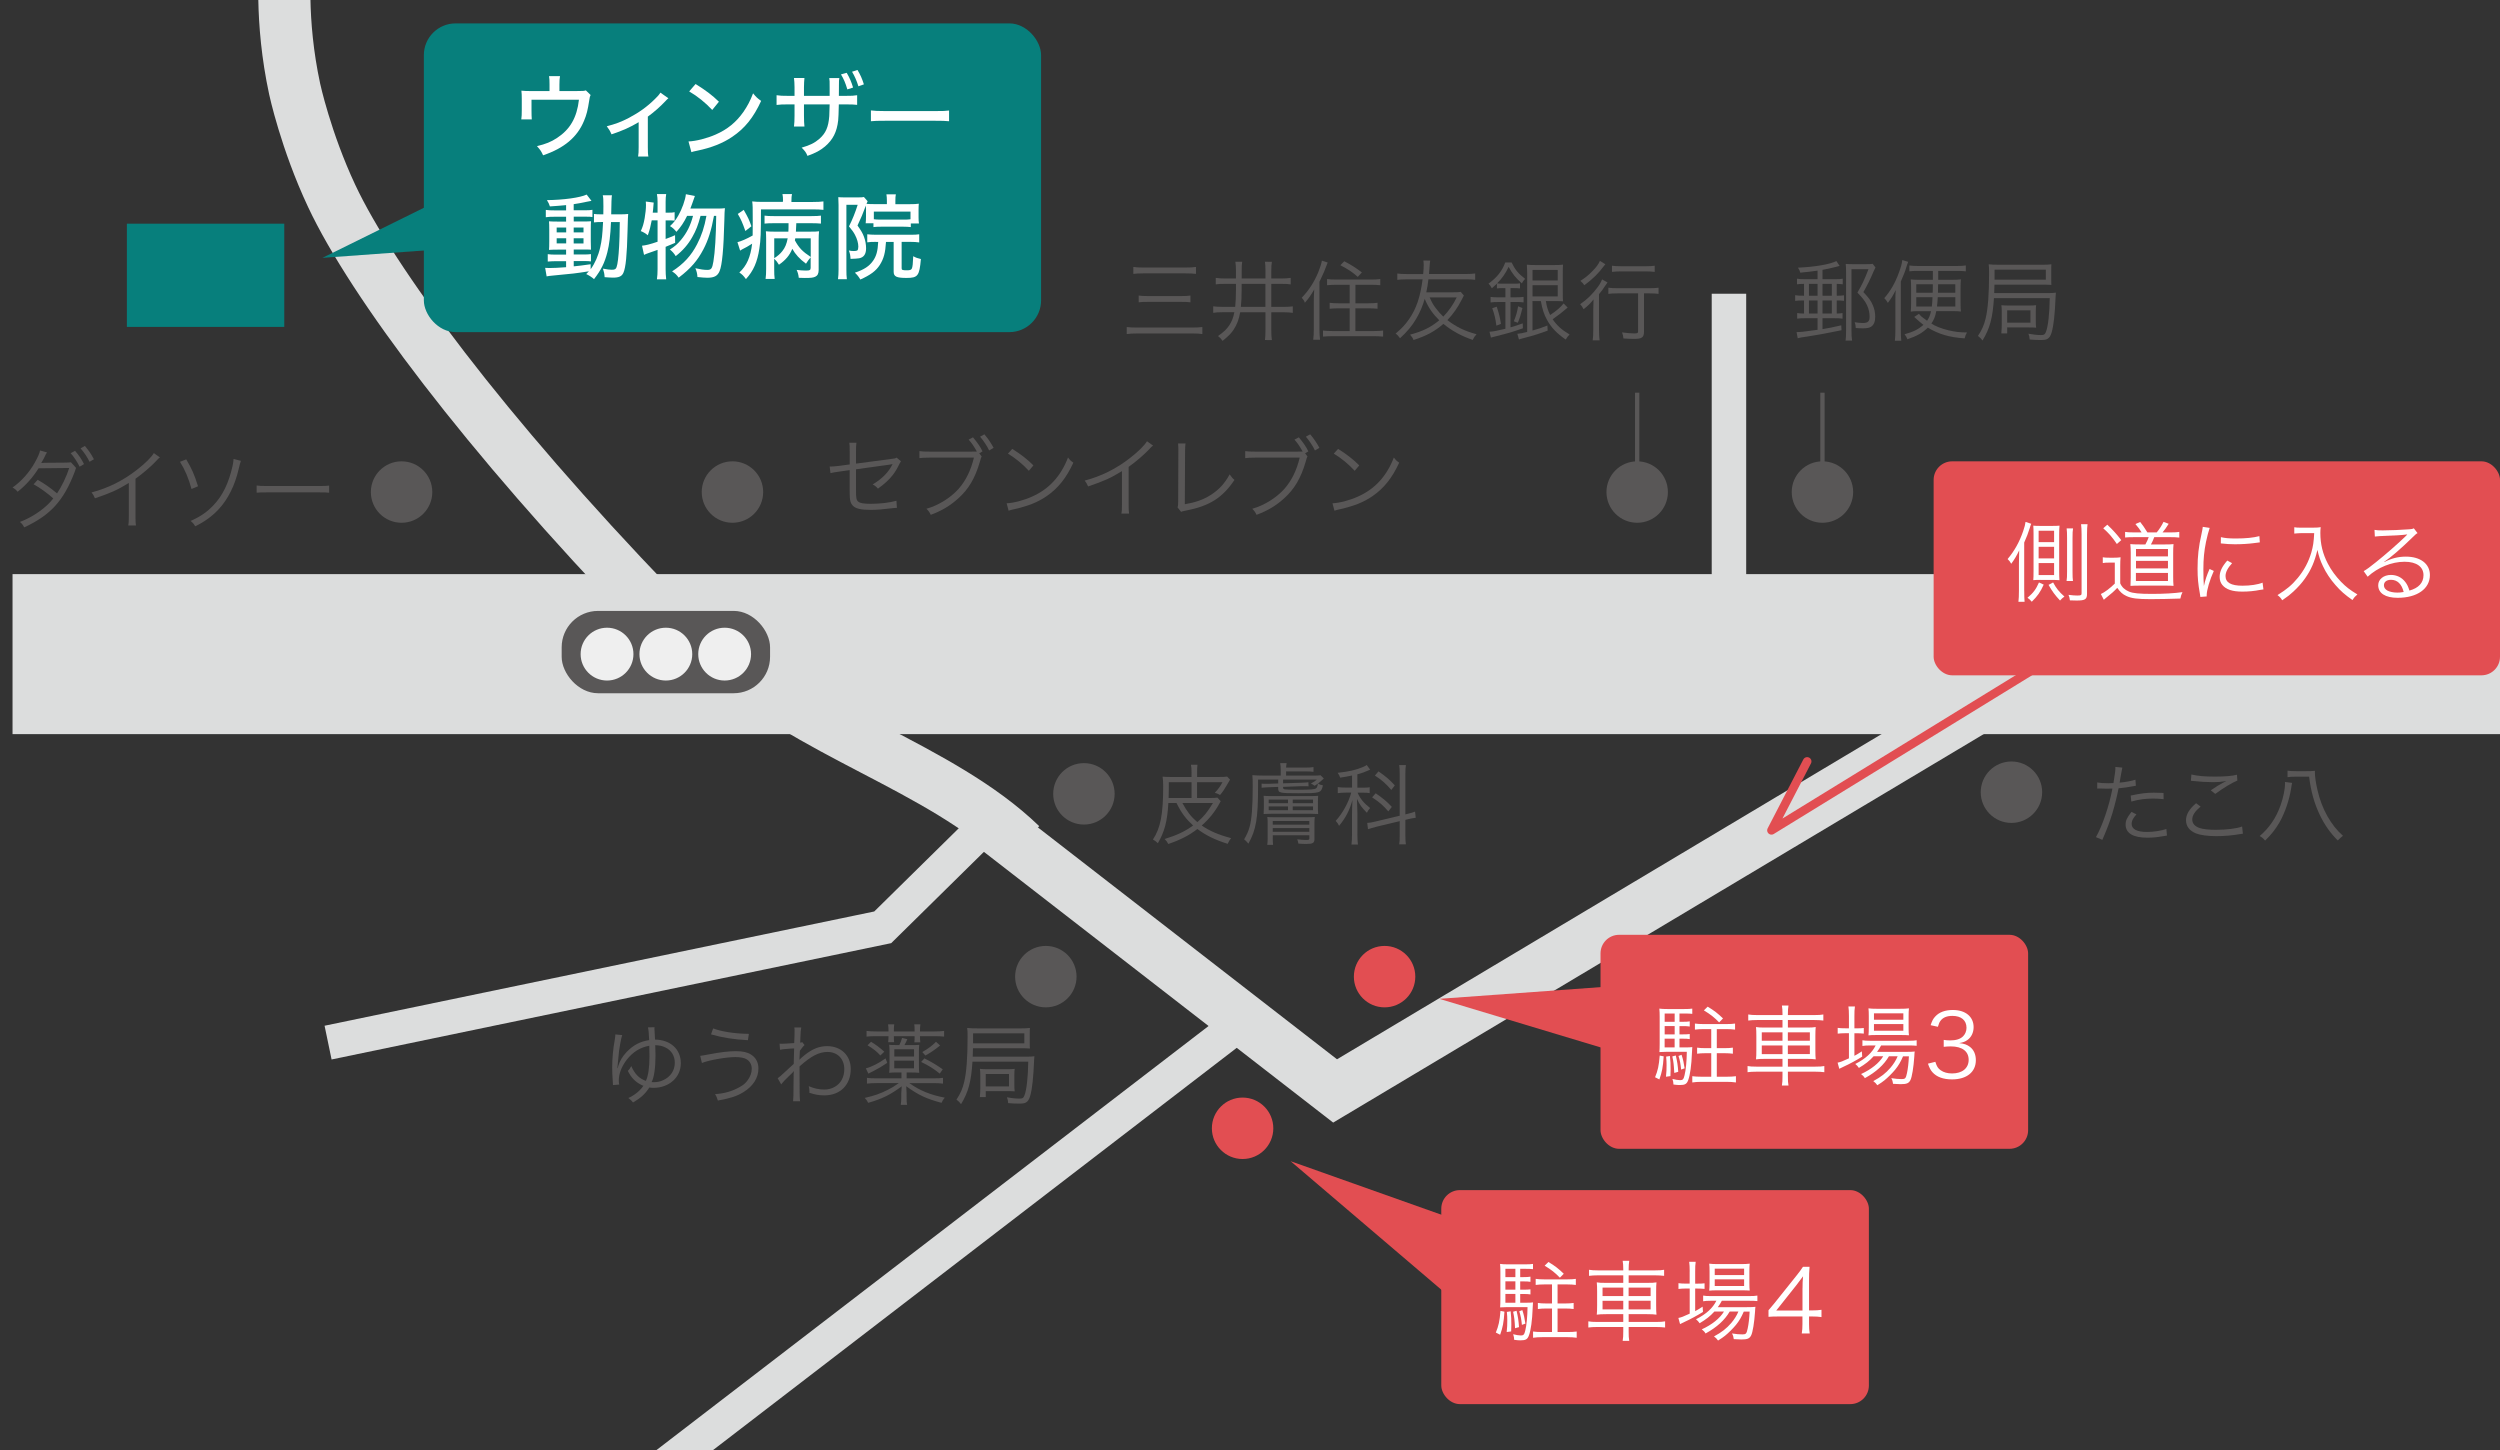 <?xml version="1.0" encoding="UTF-8"?>
<svg id="_レイヤー_2" data-name="レイヤー 2" xmlns="http://www.w3.org/2000/svg" xmlns:xlink="http://www.w3.org/1999/xlink" viewBox="0 0 580.28 336.66">
  <rect x="0" y="0" width="580.28" height="336.66" fill="#333333" stroke="none"/>
  <defs>
    <style>
      .cls-1, .cls-2, .cls-3, .cls-4, .cls-5, .cls-6 {
        fill: none;
      }

      .cls-2 {
        stroke-width: 8px;
      }

      .cls-2, .cls-3, .cls-4 {
        stroke: #dcdddd;
      }

      .cls-2, .cls-3, .cls-4, .cls-5 {
        stroke-miterlimit: 10;
      }

      .cls-3 {
        stroke-width: 12.16px;
      }

      .cls-4 {
        stroke-width: 12.1px;
      }

      .cls-5 {
        stroke: #595757;
      }

      .cls-7 {
        fill: #077f7c;
      }

      .cls-8 {
        fill: #efefef;
      }

      .cls-9 {
        fill: #e24e52;
      }

      .cls-10 {
        fill: #fff;
      }

      .cls-11 {
        fill: #dcdddd;
      }

      .cls-6 {
        stroke: #e24e52;
        stroke-linecap: round;
        stroke-linejoin: round;
        stroke-width: 2px;
      }

      .cls-12 {
        fill: #595757;
      }

      .cls-13 {
        clip-path: url(#clippath);
      }
    </style>
    <clipPath id="clippath">
      <rect class="cls-1" x="0" width="580.28" height="336.66"/>
    </clipPath>
  </defs>
  <g id="_レイヤー_1-2" data-name="レイヤー 1">
    <g class="cls-13">
      <g>
        <path class="cls-12" d="M10.92,104.99c-.16.24-.2.33-.31.51-.04.08-.18.37-.41.86-.2.39-.43.77-.63,1.12.24-.04.27-.04.75-.06l4.91-.04c.73-.02.94-.04,1.24-.08l1.18,1.3c-.04.14-.08.24-.1.29l-.1.29-.1.31c-2.57,6.74-5.6,10.06-11.73,12.92-.31-.59-.53-.88-1-1.26,3.01-1.12,6.17-3.34,7.74-5.46-1.24-1.14-3.22-2.57-4.56-3.28l.94-1.04c1.59.9,3.01,1.89,4.5,3.16,1.04-1.53,2.22-3.97,2.83-5.91l-7.13.08c-1.26,2.06-3.01,4.01-4.85,5.44-.45-.53-.67-.69-1.18-.98,2.04-1.43,3.91-3.52,5.19-5.83.67-1.2,1.1-2.18,1.2-2.77l1.61.45ZM17.42,104.64c1,1.18,1.45,1.85,2.08,3.08l-1.02.61c-.51-1.06-1.43-2.46-2.08-3.14l1.02-.55ZM19.7,103.5c1.02,1.24,1.39,1.77,2.1,3.1l-1.02.59c-.47-1.02-1.22-2.14-2.08-3.12l1-.57Z"/>
        <path class="cls-12" d="M37.12,106.17c-.37.26-.39.31-.9.86-1.28,1.34-3.01,2.83-4.77,4.09v8.68c0,1.16.02,1.61.1,2.16h-1.77c.1-.53.12-1,.12-2.12v-7.74c-2.65,1.63-4.14,2.3-7.86,3.56-.29-.65-.39-.86-.79-1.36,3.83-1,7.35-2.75,10.57-5.28,1.89-1.47,3.32-2.89,3.89-3.85l1.41,1Z"/>
        <path class="cls-12" d="M43.23,106.62c1.32,2.26,1.87,3.48,2.73,6.25l-1.51.63c-.63-2.38-1.53-4.5-2.67-6.31l1.45-.57ZM55.92,106.96q-.2.53-.53,1.94c-.86,3.75-2.46,6.97-4.64,9.31-1.55,1.65-3.2,2.85-5.44,3.95-.41-.67-.57-.86-1.08-1.24,2.28-1,3.83-2.06,5.36-3.69,2.12-2.24,3.5-5.13,4.38-9.02.16-.75.2-1.08.24-1.69l1.71.45Z"/>
        <path class="cls-12" d="M59.58,112.69c.59.1,1.14.12,2.53.12h11.83c1.51,0,1.83-.02,2.46-.1v1.65c-.65-.06-1.12-.08-2.49-.08h-11.81c-1.49,0-1.92.02-2.53.08v-1.67Z"/>
      </g>
      <circle class="cls-12" cx="170.01" cy="114.21" r="7.13"/>
      <circle class="cls-12" cx="423.01" cy="114.21" r="7.13"/>
      <circle class="cls-12" cx="380.01" cy="114.21" r="7.13"/>
      <path class="cls-4" d="M237.01,196.11c-18.79-18.16-50.01-26.12-68.8-44.28-9.24-.32-7.44-10.45-16.68-10.77-39.03-40.55-65.21-75.7-74.54-95.57-6.02-12.82-8.6-24.85-8.6-24.85-3.41-15.91-2.31-28.51-1.91-33.45,1.78-22.19,3.87-71.28,6.69-137.61"/>
      <circle class="cls-12" cx="93.21" cy="114.21" r="7.13"/>
      <rect class="cls-7" x="29.45" y="51.92" width="36.53" height="23.96"/>
      <polyline class="cls-2" points="76.15 242 204.89 215.24 227.75 192.73"/>
      <rect class="cls-11" x="2.91" y="133.26" width="577.37" height="37.14"/>
      <line class="cls-2" x1="137.4" y1="353.12" x2="288.78" y2="236.85"/>
      <polyline class="cls-3" points="229.91 191.22 309.89 253.22 476.09 153.97"/>
      <g>
        <path class="cls-12" d="M197.22,104.64c0-1.06,0-1.2-.08-1.87h1.65c-.08.57-.1.98-.1,1.87v2.97l8.27-1.1c.77-.08.81-.1,1.16-.29l1,.84c-.14.22-.16.26-.33.57-.55,1.16-1.02,1.91-1.55,2.61-.86,1.1-1.98,2.14-3.46,3.18-.47-.53-.65-.67-1.22-.98,2.22-1.32,3.73-2.87,4.62-4.73-.18.04-.26.06-.47.1-.08.02-.12.02-.24.04-2.85.39-5.46.75-7.78,1.08v4.81c0,1.89.08,2.32.51,2.69.43.37,1.28.51,2.95.51,2.14,0,4.36-.26,5.93-.71l.1,1.65c-.55.02-.67.04-1.22.1-2.06.26-3.44.37-4.83.37-2.32,0-3.5-.29-4.16-.96-.61-.65-.75-1.28-.75-3.36v-4.91l-2.46.35q-1.34.18-2,.35l-.18-1.53h.31c.35,0,1.06-.06,1.75-.14l2.59-.35v-3.16Z"/>
        <path class="cls-12" d="M227.86,105.96c-.12.18-.16.26-.43,1.26-1.1,3.77-2.61,6.32-4.99,8.45-1.91,1.73-3.83,2.87-6.4,3.83-.29-.63-.51-.92-1-1.41,2.73-.75,5.62-2.55,7.46-4.62,1.67-1.89,2.85-4.28,3.56-7.25h-10.37c-1.18,0-1.67.04-2.28.12v-1.63c.73.1,1.2.12,2.3.12h9.84c.43,0,.69,0,1.2-.02-.84-1.45-1.18-1.94-1.92-2.77l1.02-.53c1.04,1.24,1.79,2.34,2.2,3.26l-.75.45.55.73ZM228.49,100.81c.92,1.1,1.43,1.85,2.14,3.14l-1.04.61c-.43-.96-1.28-2.24-2.1-3.2l1-.55Z"/>
        <path class="cls-12" d="M233.66,116.82c1.59-.06,4.03-.69,5.93-1.57,3.93-1.75,6.66-4.75,8.31-9.06.47.63.67.81,1.24,1.2-1.63,3.54-3.52,5.93-6.21,7.78-2.1,1.43-4.2,2.26-7.6,3.04-.55.12-.71.16-1.22.33l-.45-1.71ZM234.96,104.19c2.18,1.39,3.44,2.38,4.91,3.83l-1.06,1.26c-1.47-1.59-3.08-2.91-4.85-3.99l1-1.1Z"/>
        <path class="cls-12" d="M267.64,103.42c-.37.26-.39.31-.9.86-1.28,1.34-3.01,2.83-4.77,4.09v8.68c0,1.16.02,1.61.1,2.16h-1.77c.1-.53.12-1,.12-2.12v-7.74c-2.65,1.63-4.14,2.3-7.86,3.56-.29-.65-.39-.86-.79-1.36,3.83-1,7.35-2.75,10.57-5.28,1.89-1.47,3.32-2.89,3.89-3.85l1.41,1Z"/>
        <path class="cls-12" d="M275.17,102.95c-.06.43-.1.96-.1,1.81l-.06,12.28c2.34-.39,4.2-1.02,5.83-2.04,2.04-1.26,3.4-2.73,4.58-4.89.51.71.63.88,1.12,1.28-2.79,4.16-5.79,6.05-11.22,7.11-.79.16-.9.18-1.18.3l-.81-1.02c.1-.35.14-.57.14-1.32l.04-11.67v-.75c0-.41-.02-.65-.06-1.1h1.73Z"/>
        <path class="cls-12" d="M303.48,105.96c-.12.18-.16.26-.43,1.26-1.1,3.77-2.61,6.32-4.99,8.45-1.91,1.73-3.83,2.87-6.4,3.83-.29-.63-.51-.92-1-1.41,2.73-.75,5.62-2.55,7.46-4.62,1.67-1.89,2.85-4.28,3.56-7.25h-10.37c-1.18,0-1.67.04-2.28.12v-1.63c.73.1,1.2.12,2.3.12h9.84c.43,0,.69,0,1.2-.02-.84-1.45-1.18-1.94-1.91-2.77l1.02-.53c1.04,1.24,1.79,2.34,2.2,3.26l-.75.45.55.73ZM304.11,100.81c.92,1.1,1.43,1.85,2.14,3.14l-1.04.61c-.43-.96-1.28-2.24-2.1-3.2l1-.55Z"/>
        <path class="cls-12" d="M309.29,116.82c1.59-.06,4.03-.69,5.93-1.57,3.93-1.75,6.66-4.75,8.31-9.06.47.63.67.81,1.24,1.2-1.63,3.54-3.52,5.93-6.21,7.78-2.1,1.43-4.2,2.26-7.6,3.04-.55.12-.71.16-1.22.33l-.45-1.71ZM310.59,104.19c2.18,1.39,3.44,2.38,4.91,3.83l-1.06,1.26c-1.47-1.59-3.08-2.91-4.85-3.99l1-1.1Z"/>
      </g>
      <g>
        <path class="cls-12" d="M421.87,62.82c-1.57.22-2.18.29-4.01.47-.1-.43-.2-.67-.53-1.16,3.81-.16,7.42-.77,8.92-1.53l.75,1.12c-.22.06-.49.12-.75.2-1.45.37-2.1.51-3.22.71v2.18h2.75c.98,0,1.43-.02,1.94-.12v1.3c-.41-.06-.73-.08-1.39-.1v2.75h.2c.57,0,.96-.02,1.49-.1v1.28c-.84-.08-.94-.08-1.47-.08h-.22v3.04c.67-.02.92-.04,1.34-.12v1.3c-.59-.08-1-.1-1.91-.1h-2.73v2.53c1.39-.22,2.22-.39,4.36-.88l.04,1.14c-2.59.55-5.6,1.1-7.86,1.45-1.43.2-1.77.26-2.3.41l-.26-1.43c.94,0,1.65-.08,4.87-.53v-2.69h-2.75c-.9,0-1.43.02-1.98.1v-1.3c.47.08.69.1,1.59.12v-3.04h-.12c-.9,0-1.43.02-1.94.1v-1.32c.51.1,1,.12,1.94.12h.12v-2.75c-.75,0-1.18.04-1.63.1v-1.3c.51.1.96.12,1.96.12h2.81v-2ZM419.88,68.64h2v-2.75h-2v2.75ZM419.88,72.78h2v-3.04h-2v3.04ZM423.03,68.64h2.16v-2.75h-2.16v2.75ZM423.03,72.78h2.16v-3.04h-2.16v3.04ZM435.32,62.1c-.14.25-.22.41-.39.79-.77,1.85-1.53,3.36-2.42,4.91,1.26,1.32,1.75,2,2.18,3.01.39.86.57,1.77.57,2.71,0,1.16-.33,1.94-1,2.34-.39.25-.98.35-1.89.35-.51,0-1-.02-1.63-.08-.02-.59-.08-.88-.24-1.34.73.12,1.28.18,1.89.18,1.18,0,1.57-.37,1.57-1.47,0-.88-.2-1.75-.57-2.59-.47-1-.98-1.67-2.26-2.99,1.08-1.85,1.65-3.04,2.57-5.44h-3.95v14.26c0,1.06.04,1.71.14,2.32h-1.51c.08-.51.12-1.16.12-2.24v-13.69c0-.63-.02-1.24-.08-1.87.47.04.92.06,1.63.06h3.06c.77,0,1.24-.02,1.57-.08l.65.86Z"/>
        <path class="cls-12" d="M441.21,76.71c0,1,.02,1.67.1,2.38h-1.49c.08-.65.12-1.41.12-2.51v-6.74c0-1.16.02-1.57.08-2.51-.55,1.14-1.02,1.92-1.83,2.97-.33-.57-.41-.67-.83-1.1,1.47-1.67,2.53-3.52,3.4-5.93.49-1.34.65-1.89.79-2.91l1.36.41c-.14.35-.24.63-.39,1.14-.26.92-.71,2.1-1.32,3.44v11.35ZM445.06,62.88c-.83,0-1.3.02-1.87.1v-1.36c.57.08,1.2.12,2,.12h9.06c.81,0,1.47-.04,2.04-.12v1.36c-.49-.06-1.1-.1-1.91-.1h-4.5v2.06h3.48c.79,0,1.26-.02,1.79-.1-.06.55-.08,1.06-.08,2.08v3.32c0,1.04.02,1.55.08,2.08-.53-.08-.94-.1-1.67-.1h-4.05c-.24,1.3-.51,1.96-1.14,2.87.79.57,2.34,1.18,3.95,1.57,1.57.37,2.61.49,4.32.51-.26.43-.39.77-.55,1.37-3.54-.24-5.99-.96-8.54-2.49-1.24,1.22-2.55,1.96-4.73,2.69-.18-.45-.37-.77-.67-1.16,2.04-.55,3.18-1.12,4.38-2.18-.35-.27-.53-.41-.88-.71q-.14-.12-.61-.55c-.18-.16-.31-.26-.65-.57l1.1-.73c.53.63.57.67,1.89,1.61.47-.69.69-1.24.92-2.22h-3.22c-.59,0-.98.02-1.49.1.06-.61.08-1.06.08-1.96v-3.54c0-.86-.02-1.41-.08-1.98.47.06,1.1.1,1.85.1h3.28v-2.06h-3.59ZM444.79,65.98v1.96h3.81c.02-.41.02-1.06.04-1.96h-3.85ZM444.79,68.99v2.16h3.61c.08-.71.12-1.18.16-2.16h-3.77ZM449.78,68.99c-.06,1.06-.1,1.38-.18,2.16h4.26v-2.16h-4.07ZM449.86,65.98q-.02.98-.04,1.96h4.03v-1.96h-3.99Z"/>
        <path class="cls-12" d="M462.82,69.17c-.29,4.6-.94,7.05-2.65,9.86-.29-.41-.59-.69-1.06-1.06.94-1.43,1.41-2.51,1.79-4.09.53-2.24.79-5.62.79-10.49,0-1.08-.02-1.57-.1-2.04.75.08,1.28.1,2.49.1h9.96c.88,0,1.49-.02,2.12-.1-.04.41-.04.67-.04,1.47v1.92c0,.82,0,1.04.04,1.39-.63-.04-1.18-.06-2.02-.06h-11.2q-.02.94-.06,1.96h12.36c.88,0,1.34-.02,1.96-.1-.04.31-.04.41-.06.73-.18,4.32-.45,6.82-.92,8.47-.24.83-.53,1.28-1.02,1.55-.35.18-.73.24-1.63.24-.81,0-1.67-.04-2.46-.12-.02-.51-.12-.9-.29-1.34,1.1.2,2.12.31,2.91.31.71,0,.94-.14,1.18-.79.49-1.28.81-4.22.86-7.78h-12.96ZM474.86,64.92v-2.32h-11.9v2.32h11.9ZM464.53,77.38c.06-.67.1-1.3.1-1.94v-2.99c0-.67-.02-1.14-.08-1.61.51.06,1.02.08,1.89.08h4.38c.88,0,1.28-.02,1.79-.08-.06.45-.08.83-.08,1.59v2.02c0,.75.02,1.14.08,1.61-.47-.04-.81-.06-1.77-.06h-4.95v1.39h-1.36ZM465.89,74.9h5.4v-2.87h-5.4v2.87Z"/>
      </g>
      <rect class="cls-12" x="130.37" y="141.8" width="48.37" height="19.11" rx="8.45" ry="8.45"/>
      <circle class="cls-8" cx="140.9" cy="151.83" r="6.13"/>
      <circle class="cls-8" cx="154.55" cy="151.83" r="6.13"/>
      <circle class="cls-8" cx="168.2" cy="151.83" r="6.13"/>
      <rect class="cls-7" x="98.38" y="5.43" width="143.27" height="71.66" rx="7.37" ry="7.37"/>
      <g>
        <path class="cls-10" d="M133.99,21.13c1.4,0,1.55-.02,2-.15l1.1,1.07c-.17.37-.22.47-.3,1.12-.39,2.49-.62,3.42-1.25,4.92-1.55,3.74-4.58,6.3-9.48,7.96-.41-.9-.62-1.23-1.42-2.13,2.04-.49,3.27-.99,4.64-1.89,3.05-2,4.62-4.71,5.1-8.88h-11.01v2.45c0,.84.02,1.63.06,2.11h-2.43c.09-.69.11-1.14.11-2.15v-2.6c0-.84-.02-1.31-.09-1.91.69.06,1.14.09,2.19.09h4.34v-1.5c0-.99-.02-1.4-.11-1.96h2.54c-.09.45-.13,1.08-.13,1.96v1.5h4.13Z"/>
        <path class="cls-10" d="M155.14,22.81q-.28.21-.71.69c-1.14,1.22-2.71,2.6-4.06,3.57v7.03c0,1.1.02,1.7.13,2.24h-2.39c.11-.69.13-1.12.13-2.24v-5.74c-1.96,1.18-3.78,2-6.3,2.82-.37-.84-.54-1.12-1.1-1.87,2-.52,3.33-1.01,5.12-1.94,2.36-1.25,4.26-2.6,6.06-4.39.69-.67.95-.97,1.27-1.48l1.85,1.31Z"/>
        <path class="cls-10" d="M159.81,32.83c1.74-.06,4.34-.73,6.32-1.61,2.69-1.18,4.71-2.82,6.41-5.22.97-1.42,1.59-2.58,2.26-4.34.71.88.99,1.14,1.87,1.76-1.78,3.89-3.81,6.39-6.71,8.34-2.17,1.48-4.84,2.54-8.13,3.22-.82.17-.9.19-1.35.34l-.67-2.49ZM161.45,19.5c2.45,1.53,3.81,2.56,5.42,4.11l-1.55,1.91c-1.66-1.76-3.4-3.16-5.35-4.3l1.48-1.72Z"/>
        <path class="cls-10" d="M192.57,22.25v-1.94c0-1.42,0-1.68-.09-2.19h2.34c-.09.49-.09.64-.09,1.44l-.02,2.69h1.57c1.42,0,1.89-.02,2.67-.15v2.24c-.73-.09-1.31-.11-2.64-.11h-1.61q-.06,2.9-.15,3.72c-.3,2.69-1.23,4.49-3.07,6.06-1.12.92-2.13,1.48-4.06,2.17-.32-.8-.56-1.12-1.35-1.91,1.96-.56,3.05-1.12,4.13-2.06,1.46-1.29,2.09-2.71,2.28-5.25.04-.56.06-1.33.09-2.73h-5.96v2.54c0,1.12.04,2.06.11,2.6h-2.43c.09-.67.13-1.53.13-2.54v-2.6h-1.53c-1.27,0-1.76.02-2.64.13v-2.26c.88.13,1.29.15,2.69.15h1.48v-1.98c0-.75-.06-1.72-.13-2.17h2.43c-.06.6-.11,1.38-.11,2.15v2h5.98ZM196.53,16.9c.71,1.23,1.03,1.98,1.48,3.42l-1.33.43c-.47-1.57-.84-2.41-1.48-3.48l1.33-.37ZM199.04,16.25c.67,1.12,1.05,1.98,1.48,3.33l-1.27.45c-.43-1.35-.86-2.34-1.48-3.38l1.27-.41Z"/>
        <path class="cls-10" d="M202.15,25.63c.8.11,1.72.15,3.31.15h11.63c1.85,0,2.36-.02,3.2-.13v2.49c-.95-.09-1.63-.11-3.22-.11h-11.59c-1.81,0-2.45.02-3.33.11v-2.52Z"/>
        <path class="cls-10" d="M131.42,47.61c-1.55.15-2.19.19-3.78.3-.17-.54-.3-.8-.69-1.46,3.89-.04,7.74-.58,9.22-1.29l1.12,1.46q-.21.04-1.1.21c-1.4.3-2.02.41-3.03.56v1.42h2.39c.99,0,1.53-.02,1.96-.11v1.68c-.37-.06-.62-.09-1.61-.09h-2.73v1.12h2.19c.9,0,1.31-.02,1.83-.06-.04.43-.06.8-.06,1.89v2.73c.02,1.08.04,1.74.04,1.98-.62-.04-.95-.04-1.94-.04h-2.06v1.16h2.02c1.07,0,1.51-.02,1.98-.09v1.7c-.41-.06-.71-.09-1.59-.09h-2.41v1.23c1.2-.11,1.96-.21,3.93-.49v1.16c.99-1.35,1.78-3.14,2.21-5.05.39-1.68.52-2.9.67-5.91h-.24c-.82,0-1.27.02-1.87.09v-1.96c.45.06.9.09,1.68.09h.49c.02-.69.02-1.18.02-1.87,0-1.61-.02-1.96-.15-2.56h2.13q-.13.56-.17,4.43h1.96c.88,0,1.4-.02,1.98-.09-.06.67-.06.82-.15,3.96-.13,5.55-.41,8.51-.97,9.72-.37.8-1.03,1.1-2.41,1.1-.45,0-1.38-.06-1.94-.11-.04-.75-.15-1.25-.39-1.98,1.05.19,1.55.26,2.02.26.73,0,.97-.13,1.14-.6.26-.69.47-2.45.6-4.92.09-1.76.11-2.39.15-5.55h-2.04c-.13,3.12-.39,5.2-.84,6.99-.62,2.45-1.44,4.13-3.1,6.26-.41-.39-1.16-.88-1.81-1.18.3-.3.41-.41.62-.64-3.16.49-3.53.54-8.58,1.01-.54.04-.77.09-1.23.17l-.34-1.98c.43.04.65.04.99.04.84,0,2.24-.06,3.87-.19v-1.4h-2.26c-.67,0-1.44.04-2,.09v-1.72c.54.09,1.07.11,2,.11h2.26v-1.16h-1.93c-.9,0-1.42.02-2.04.06.04-.49.06-.97.06-2.02v-2.67c0-1.03-.02-1.38-.06-1.94.58.04,1.16.06,2.06.06h1.91v-1.12h-2.73c-.92,0-1.38.02-1.98.11v-1.7c.58.09,1.12.11,1.98.11h2.73v-1.2ZM129.21,52.81v1.14h2.21v-1.14h-2.21ZM129.21,55.3v1.2h2.21v-1.2h-2.21ZM133.16,53.95h2.28v-1.14h-2.28v1.14ZM133.16,56.51h2.28v-1.2h-2.28v1.2Z"/>
        <path class="cls-10" d="M151.27,51.15c-.28,1.46-.43,2.09-.9,3.46-.56-.45-.95-.69-1.63-.97.45-1.01.65-1.63.9-3.03.19-1.1.3-2.15.3-3.03,0-.3-.02-.45-.04-.8l1.83.24c-.11,1.33-.17,2.13-.22,2.34h1.12v-2.54c0-.71-.04-1.16-.15-1.78h2.15c-.09.58-.13,1.03-.13,1.78v2.54h.71c.69,0,1.01-.02,1.38-.11v1.96c-.54-.04-.82-.06-1.38-.06h-.71v4.32c.9-.34,1.2-.45,2.19-.88l.02,1.78c-1.1.47-1.4.6-2.21.92v5.18c0,.86.04,1.57.13,2.36h-2.15c.11-.75.15-1.44.15-2.36v-4.47c-.9.32-1.57.56-2.02.71-.54.19-.69.24-1.12.45l-.47-2.13c.9-.09,1.85-.32,3.61-.92v-4.97h-1.35ZM162.6,50.12c-.56,2.11-1.03,3.35-1.91,4.9-.95,1.7-2.21,3.16-3.85,4.43-.37-.62-.8-1.1-1.35-1.53,1.2-.77,1.78-1.29,2.58-2.24,1.35-1.63,2.19-3.31,2.79-5.57h-1.38c-.71,1.48-1.48,2.62-2.47,3.7-.56-.67-.88-.95-1.5-1.33.88-.82,1.25-1.29,1.91-2.41.86-1.48,1.66-3.68,1.78-4.99l2.09.41q-.15.39-.62,1.76c-.13.41-.26.71-.43,1.16h6.21c.88,0,1.38-.02,1.81-.09q-.09.65-.13,2.84c-.17,6.71-.52,10.36-1.1,11.76-.45,1.12-1.25,1.55-2.84,1.55-.49,0-1.4-.06-2.3-.17-.06-.82-.19-1.35-.49-2.04,1.16.26,2,.39,2.75.39.95,0,1.16-.3,1.44-1.96.37-2.21.6-5.91.65-10.58h-.52c-.6,3.31-1.33,5.63-2.45,7.76-1.38,2.64-2.95,4.45-5.74,6.58-.52-.71-.77-.95-1.53-1.46,2.67-1.72,4.45-3.66,5.8-6.3,1.05-2.02,1.7-3.98,2.17-6.58h-1.38Z"/>
        <path class="cls-10" d="M181.75,46.62c0-.73-.04-1.08-.13-1.57h2.21c-.09.43-.13.79-.13,1.59v.24h4.94c1.07,0,1.87-.04,2.49-.13v1.96c-.71-.09-1.5-.11-2.52-.11h-11.98c0,5.5-.06,7.1-.37,9.09-.47,3.12-1.38,5.2-3.12,7.09-.58-.79-.86-1.08-1.53-1.53,1.7-1.55,2.6-3.59,2.97-6.69-.8.52-1.63.99-2.34,1.33-.09.04-.3.17-.45.28l-.62-1.96c.86-.21,2.15-.77,3.53-1.55l.02-3.16c0-3.42,0-3.87-.13-4.75.73.09,1.44.11,2.62.11h4.51v-.26ZM172.63,48.72c1.03,1.81,1.27,2.32,1.78,3.8l-1.4,1.1c-.67-1.91-1.03-2.73-1.76-3.96l1.38-.95ZM188.18,59.71c-.56.67-.62.75-1.1,1.5-1.53-1.14-2.45-2.17-3.18-3.46-.62,1.53-1.55,2.62-3.1,3.7-.34-.58-.64-.95-1.1-1.4v2.36c0,1.03.02,1.68.11,2.34h-2.11c.09-.71.13-1.33.13-2.34v-7.01c0-.67-.02-1.07-.06-1.72.56.06,1.03.09,2.04.09h3.18c.04-.73.04-.86.04-1.96h-3.44c-.84,0-1.53.02-2.13.09v-1.85c.6.09,1.14.11,2.13.11h8.79c1.05,0,1.7-.04,2.17-.11v1.85c-.67-.06-1.23-.09-2.19-.09h-3.53q-.04,1.44-.09,1.96h3.18c1.27,0,1.63-.02,2.19-.09-.06.58-.09,1.2-.09,2.13v6.84c0,.84-.24,1.31-.77,1.57-.49.24-1.03.3-2.45.3-.39,0-.71,0-1.4-.04-.06-.69-.22-1.25-.49-1.83.73.09,1.61.15,2.13.15.92,0,1.12-.11,1.12-.67v-2.43ZM179.71,59.93c.75-.47,1.42-1.03,1.89-1.66.62-.77.99-1.66,1.23-2.95h-3.12v4.6ZM184.59,55.32c-.04.19-.04.26-.09.47.95,1.74,1.74,2.58,3.68,3.85v-4.32h-3.59Z"/>
        <path class="cls-10" d="M201.02,48.77c0-.37-.02-.8-.04-1.05-.73,1.96-1.1,2.82-1.94,4.62.86,1.23,1.2,1.81,1.5,2.62.32.82.49,1.81.49,2.67,0,1.35-.52,2.11-1.61,2.32-.45.06-1.14.13-1.76.13h-.24c-.04-.86-.15-1.31-.39-1.94.41.09.8.13,1.16.13.41,0,.69-.06.82-.15.13-.11.22-.47.22-.86,0-.82-.28-1.81-.77-2.73-.28-.56-.67-1.1-1.4-1.98.8-1.59,1.44-3.18,2.02-5.01h-2.62v15.03c0,.97.02,1.57.11,2.24h-2.06c.09-.64.13-1.38.13-2.28v-14.94c0-.65-.02-1.16-.06-1.83.34.04.82.06,1.48.06h3.14c.71,0,1.03-.02,1.33-.09l.86.99c-.06.15-.15.34-.26.6.56.04,1.05.06,1.96.06h2.77v-.77c0-.6-.04-1.08-.11-1.5h2.19c-.09.43-.11.82-.11,1.55v.73h3.46c.82,0,1.42-.02,1.98-.11-.04.47-.06.71-.06,1.48v1.61c0,.67.02,1.01.09,1.5h-1.89v.84c-.56-.06-1.01-.09-1.66-.09h-5.33c-.67,0-1.2.02-1.68.09v-.88h-1.81l.02-.19c.04-.39.06-.75.06-1.35v-1.53ZM203.3,56.14c-.92,0-1.4.02-2,.11v-1.87c.58.06,1.2.11,2.02.11h7.98c.97,0,1.46-.02,2.06-.11v1.89c-.6-.09-1.23-.13-2.06-.13h-2.02v6.13c0,.39.19.47,1.25.47.71,0,.97-.11,1.12-.41.17-.37.26-1.18.32-2.86.69.37.99.47,1.78.65-.34,3.91-.69,4.39-3.35,4.39-2.32,0-2.97-.32-2.97-1.44v-6.92h-1.78c-.15,2.54-.52,3.91-1.44,5.35-.88,1.38-2.19,2.34-4.51,3.38-.43-.71-.69-1.03-1.27-1.59,2.13-.71,3.33-1.5,4.21-2.75.77-1.1,1.1-2.26,1.2-4.39h-.54ZM211.34,49.11h-8.51v1.78c.47.06.8.09,1.61.09h5.31c.8,0,1.1-.02,1.59-.09v-1.78Z"/>
      </g>
      <polygon class="cls-7" points="74.84 59.85 118.52 56.68 114.11 40.47 74.84 59.85"/>
      <circle class="cls-9" cx="321.38" cy="226.69" r="7.13"/>
      <circle class="cls-9" cx="288.42" cy="261.89" r="7.13"/>
      <circle class="cls-12" cx="242.75" cy="226.69" r="7.13"/>
      <g>
        <path class="cls-12" d="M144.43,240.24c-.16.45-.24.82-.47,2.02-.24,1.28-.29,1.61-.55,4.52q-.02.18-.06.61c-.02.18-.04.31-.06.53h.08q.06-.2.16-.55c.29-1.06,1-2.22,1.89-3.16,1.59-1.65,3.14-2.46,5.26-2.79-.08-1.69-.14-2.36-.29-2.95l1.53-.04c-.02.18-.02.27-.02.31,0,.08,0,.18.02.32.02.29.1,1.65.12,2.24,3.61.06,5.99,2.24,5.99,5.5s-2.73,5.7-6.34,5.7c-.33,0-.53-.02-.96-.08-1.02,1.55-1.98,2.4-3.79,3.48-.35-.45-.51-.59-1.1-1.04,1.36-.59,2.59-1.57,3.4-2.69.06-.08.08-.1.12-.16-.16-.04-.24-.06-.47-.18-1.45-.73-2.36-1.67-3.16-3.26.37-.37.51-.57.79-1.12.86,1.89,1.83,2.87,3.4,3.44.55-1.16.83-3.1.83-5.7,0-.67-.02-1.2-.04-2.46-2.1.37-3.85,1.47-5.21,3.22-1.22,1.59-1.87,3.26-1.87,4.83,0,.35.02.55.1.96l-1.45.12c-.02-.26-.02-.37-.04-.69-.1-1.37-.14-2.4-.14-3.44,0-2.02.2-4.24.57-6.25.14-.88.16-.96.16-1.38l1.57.16ZM152.15,244.88c0,3-.33,5.28-.92,6.29h.16c.08.02.29.02.37.02.79,0,1.45-.14,2.14-.45,1.73-.77,2.73-2.26,2.73-4.07,0-1.57-.79-2.87-2.14-3.52-.73-.37-1.34-.51-2.4-.55.04.92.06,1.41.06,2.28Z"/>
        <path class="cls-12" d="M162.54,245.07q.47-.04,2.06-.35c2.71-.51,4.6-.73,6.21-.73s2.67.25,3.5.78c1.14.71,1.73,1.83,1.73,3.24,0,2.18-1.24,4.12-3.5,5.5-1.55.94-2.87,1.37-5.91,1.94-.26-.81-.35-1-.65-1.49,2.16-.14,4.01-.67,5.72-1.65.81-.45,1.26-.81,1.75-1.45.69-.92,1.04-1.83,1.04-2.77,0-1.02-.47-1.83-1.3-2.28-.51-.29-1.45-.45-2.51-.45-2.1,0-6.17.71-7.76,1.37l-.39-1.65ZM165.53,238.71c2,.75,4.95,1.22,8.29,1.26l-.22,1.47c-3.32-.18-5.83-.57-8.56-1.35l.49-1.38Z"/>
        <path class="cls-12" d="M180.5,250.28c.39-.26.77-.59,1.75-1.51q.69-.65,1.39-1.28.33-.3.59-.53c.04-1.69.04-1.87.1-3.61q-.29.02-1.04.06c-1.32.1-1.73.14-2.24.25l-.1-1.41c.29.02.41.02.57.02.31,0,1.16-.04,2.83-.16.06-1.26.08-2.04.08-2.83,0-.3,0-.45-.06-.79h1.61c-.12.59-.14.9-.2,2.36q-.02.69-.04,1.16c.26-.04.31-.04.47-.12l.53.67q-.29.25-1.08,1.32c-.06,1.32-.1,2.02-.1,2.06h.04l.06-.06c.2-.22.57-.55,1.18-1.04,1.77-1.4,3.34-2.02,5.15-2.02,3.24,0,5.48,2.18,5.48,5.3,0,3.69-2.44,6.13-6.15,6.13-1.16,0-2.2-.18-3.46-.61.02-.16.02-.29.02-.35,0-.37-.04-.61-.16-1.18,1.14.51,2.38.79,3.61.79,1.75,0,3.32-.88,4.07-2.3.39-.75.57-1.53.57-2.44,0-2.38-1.57-3.99-3.89-3.99-2,0-3.83.96-6.5,3.36,0,6.13.02,7.15.12,8.09h-1.61q.1-.63.1-3.85c.02-2.49.02-2.65.06-3.14h-.04c-.14.25-.33.43-1.06,1.12-.77.71-1.59,1.59-1.83,1.94l-.81-1.41Z"/>
        <path class="cls-12" d="M210.43,250.3h6.17c1.14,0,1.73-.04,2.28-.12v1.34c-.69-.08-1.36-.12-2.32-.12h-5.5c2.42,1.73,4.87,2.73,8.23,3.38-.35.41-.53.67-.75,1.2-3.52-.94-5.32-1.77-8.19-3.85.02.31.04.84.08,1.61v1.02c0,.79.02,1.2.12,1.69h-1.47c.08-.61.12-1.12.12-1.69v-1.02c0-.29.04-.81.1-1.59-2.65,1.97-4.6,2.93-7.78,3.83-.22-.47-.47-.82-.81-1.14,2.3-.53,3.59-.98,5.38-1.89,1.04-.53,1.57-.86,2.53-1.55h-5.09c-.92,0-1.59.04-2.3.12v-1.34c.53.08,1.1.12,2.22.12h5.79v-1.37h-1.04c-.79,0-1.24.02-1.81.08.06-.51.08-1.02.08-1.75v-3.12c0-.69-.02-1.02-.08-1.63.55.06.77.06,1.85.06h.51c.29-.57.45-1,.63-1.65l1.22.29c-.2.49-.39.88-.67,1.37h1.63c1.02,0,1.36-.02,1.81-.06-.06.51-.08.96-.08,1.67v3.12c0,.79.02,1.22.08,1.71-.57-.06-.98-.08-1.81-.08h-1.12v1.37ZM205.94,246.7c-1.2.81-2.06,1.32-2.95,1.77q-1.14.57-1.43.73l-.59-1.22c1.32-.33,2.97-1.16,4.58-2.32l.39,1.04ZM206.23,239.08c0-.45-.02-.79-.1-1.32h1.43c-.06.45-.08.75-.08,1.3v.35h4.81v-.35c0-.53-.02-.88-.08-1.3h1.43c-.08.49-.1.9-.1,1.32v.33h3.3c1.02,0,1.71-.04,2.3-.12v1.32c-.65-.08-1.26-.1-2.28-.1h-3.32v.16c0,.51.02.82.08,1.26h-1.39c.06-.41.06-.61.06-1.26v-.16h-4.81v.16c0,.65,0,.88.06,1.24h-1.39c.06-.49.08-.75.08-1.24v-.16h-2.83c-1,0-1.61.02-2.26.1v-1.32c.59.08,1.28.12,2.28.12h2.81v-.33ZM202.18,241.81c1.16.71,2.02,1.35,3.08,2.3l-.92.88c-.77-.88-1.67-1.59-2.97-2.36l.81-.82ZM212.16,245.23v-1.69h-4.58v1.69h4.58ZM207.57,247.98h4.58v-1.79h-4.58v1.79ZM214.56,245.66c1.69.86,2.81,1.51,4.26,2.54l-.69,1c-1.47-1.18-2.38-1.75-4.32-2.71l.75-.83ZM218.21,242.68c-1.45,1.14-2.26,1.69-3.42,2.32l-.71-.81c1.51-.88,2.22-1.43,3.18-2.38l.96.88Z"/>
        <path class="cls-12" d="M225.72,246.43c-.29,4.6-.94,7.05-2.65,9.86-.29-.41-.59-.69-1.06-1.06.94-1.43,1.41-2.51,1.79-4.1.53-2.24.79-5.62.79-10.49,0-1.08-.02-1.57-.1-2.04.75.08,1.28.1,2.49.1h9.96c.88,0,1.49-.02,2.12-.1-.04.41-.04.67-.04,1.47v1.91c0,.82,0,1.04.04,1.39-.63-.04-1.18-.06-2.02-.06h-11.2q-.02.94-.06,1.96h12.36c.88,0,1.34-.02,1.96-.1-.04.31-.04.41-.06.73-.18,4.32-.45,6.82-.92,8.47-.24.83-.53,1.28-1.02,1.55-.35.18-.73.24-1.63.24-.81,0-1.67-.04-2.46-.12-.02-.51-.12-.9-.29-1.35,1.1.21,2.12.31,2.91.31.71,0,.94-.14,1.18-.79.49-1.28.81-4.22.86-7.78h-12.96ZM237.76,242.17v-2.32h-11.9v2.32h11.9ZM227.44,254.64c.06-.67.1-1.3.1-1.94v-2.99c0-.67-.02-1.14-.08-1.61.51.06,1.02.08,1.89.08h4.38c.88,0,1.28-.02,1.79-.08-.06.45-.08.84-.08,1.59v2.02c0,.75.02,1.14.08,1.61-.47-.04-.81-.06-1.77-.06h-4.95v1.38h-1.36ZM228.8,252.16h5.4v-2.87h-5.4v2.87Z"/>
      </g>
      <rect class="cls-9" x="334.54" y="276.24" width="99.25" height="49.67" rx="4.31" ry="4.31"/>
      <polygon class="cls-9" points="299.57 269.53 334.8 299.57 343.2 285.02 299.57 269.53"/>
      <g>
        <path class="cls-10" d="M349.2,304.45c-.16,2.53-.39,3.65-1,5.36l-1-.51c.65-1.59.88-2.61,1.08-5.03l.92.18ZM352.88,302.38h1.16c.98,0,1.41-.02,1.79-.08q-.04.33-.08,1.36c-.1,2.83-.43,5.15-.86,6.29-.33.92-.75,1.16-1.96,1.16-.37,0-.73-.02-1.47-.12-.02-.47-.06-.79-.24-1.3.71.18,1.34.29,1.81.29.59,0,.79-.22,1-1.12.31-1.22.51-3.32.53-5.46h-4.81c-.57,0-1.02.02-1.55.06.04-.49.06-1.22.06-1.92v-6.25c0-.81-.02-1.34-.08-1.92.59.08,1.06.1,1.87.1h3.93c.88,0,1.34-.02,1.85-.1v1.22c-.47-.06-.92-.08-1.65-.08h-1.32v1.92h.79c.73,0,1.12-.02,1.59-.1v1.2c-.49-.08-.88-.1-1.59-.1h-.79v1.92h.79c.77,0,1.08-.02,1.59-.08v1.18c-.49-.08-.88-.1-1.59-.1h-.79v2.04ZM351.74,294.51h-2.32v1.92h2.32v-1.92ZM351.74,297.42h-2.32v1.92h2.32v-1.92ZM349.42,300.34v2.04h2.32v-2.04h-2.32ZM350.64,304.37c.14,1.32.16,1.85.16,3.08,0,.63,0,.88-.04,1.59l-1.04.14c.12-1.14.14-1.65.14-2.71,0-.71-.02-1.1-.1-1.96l.88-.14ZM352.01,304.25c.35,1.47.47,2.32.57,3.79l-.92.26c-.1-1.85-.16-2.49-.45-3.83l.79-.22ZM353.35,304.09c.37,1.14.51,1.79.71,3.14l-.81.29c-.14-1.37-.26-2.04-.61-3.16l.71-.27ZM360.24,303.72h-1.32c-.81,0-1.36.04-1.96.12v-1.41c.51.08,1.14.12,1.96.12h1.32v-4.42h-1.79c-.79,0-1.39.04-2,.12v-1.41c.59.08,1.16.12,2,.12h5.32c.88,0,1.45-.04,2-.12v1.41c-.61-.08-1.2-.12-2-.12h-2.24v4.42h1.77c.81,0,1.43-.04,1.96-.12v1.41c-.61-.08-1.14-.12-1.96-.12h-1.77v5.46h2.32c.86,0,1.49-.04,2.12-.12v1.45c-.65-.1-1.34-.14-2.12-.14h-5.91c-.75,0-1.45.04-2.1.14v-1.45c.61.08,1.26.12,2.1.12h2.3v-5.46ZM362.07,296.57c-1.16-1.2-1.98-1.83-3.54-2.79l.88-.86c1.51.9,2.28,1.51,3.56,2.73l-.9.92Z"/>
        <path class="cls-10" d="M376.78,294.61c0-.83-.04-1.37-.14-1.96h1.53c-.1.61-.14,1.14-.14,1.96v.26h6.11c1.04,0,1.59-.04,2.12-.14v1.41c-.65-.08-1.28-.12-2.1-.12h-6.13v1.75h4.16c1.22,0,1.77-.02,2.3-.12-.06.65-.08,1-.08,2.14v3.2c0,1.16.02,1.51.08,2.16-.51-.08-1.12-.12-2.32-.12h-4.14v1.81h6.34c1.04,0,1.61-.04,2.12-.14v1.43c-.63-.08-1.26-.12-2.12-.12h-6.34v.98c0,1.12.02,1.59.14,2.24h-1.53c.12-.71.14-1.18.14-2.24v-.98h-6.03c-.86,0-1.53.04-2.08.12v-1.43c.53.1,1.1.14,2.08.14h6.03v-1.81h-3.79c-1.22,0-1.85.04-2.36.12.06-.63.08-1,.08-2.16v-3.14c0-1.18-.02-1.55-.08-2.2.51.1,1.08.12,2.26.12h3.89v-1.75h-5.89c-.81,0-1.47.04-2.06.12v-1.41c.57.1,1.16.14,2.08.14h5.87v-.26ZM371.97,298.87v1.96h4.81v-1.96h-4.81ZM371.97,301.93v2h4.81v-2h-4.81ZM383.13,300.83v-1.96h-5.11v1.96h5.11ZM383.13,303.92v-2h-5.11v2h5.11Z"/>
        <path class="cls-10" d="M392.2,295.12c0-.96-.04-1.67-.12-2.24h1.51c-.1.63-.12,1.26-.12,2.26v2.81h.49c.79,0,1.24-.02,1.69-.08v1.3c-.59-.06-1.12-.08-1.69-.08h-.49v5.24c.65-.35.96-.53,1.73-1.04l.08,1.22c-1.18.75-3.04,1.77-4.24,2.3-.33.14-.9.43-1.08.53l-.39-1.43c.77-.16.98-.25,2.63-1v-5.83h-.88c-.65,0-1.2.04-1.73.1v-1.34c.55.08,1.04.1,1.77.1h.83v-2.83ZM397.92,304.43c-.94,1.06-1.96,1.85-3.42,2.71-.24-.37-.51-.67-.84-.92,2.4-1.22,3.89-2.59,4.73-4.3h-1.24c-.84,0-1.43.04-1.83.12v-1.32c.45.08.94.12,1.87.12h8.7c.98,0,1.57-.04,2.02-.12v1.28c-.51-.06-1.12-.08-2.02-.08h-6.23c-.33.61-.49.88-.94,1.49h6.74c1,0,1.49-.02,2-.08-.04.26-.06.39-.1,1.2-.16,2.4-.53,4.73-.9,5.44-.37.73-.88.94-2.26.94-.47,0-1.14-.04-1.77-.08-.06-.51-.16-.86-.41-1.32.96.16,1.71.22,2.42.22.81,0,.96-.16,1.22-1.38.22-1.02.37-2.32.45-3.91h-1.36c-.55,1.28-1.06,2.16-1.81,3.08-.61.75-1.75,1.89-2.51,2.5-.47.37-.84.63-1.65,1.14-.31-.45-.47-.59-.94-.96,1.81-.98,2.89-1.83,3.99-3.1.71-.84,1.26-1.69,1.67-2.67h-2.02c-1.16,2-2.99,3.65-5.6,5.09-.22-.39-.45-.63-.88-.96,2.36-1.08,4.2-2.55,5.15-4.13h-2.24ZM398.58,299.5c-.84,0-1.41.02-1.85.08.06-.55.08-1.06.08-1.83v-2.65c0-.94-.02-1.2-.08-1.79.61.08,1.06.1,1.96.1h5.32c.94,0,1.55-.02,2.12-.1-.06.53-.08.96-.08,1.89v2.55c0,.94.02,1.45.08,1.81-.45-.04-1.08-.06-1.87-.06h-5.66ZM398.01,295.96h6.82v-1.49h-6.82v1.49ZM398.01,298.5h6.82v-1.55h-6.82v1.55Z"/>
        <path class="cls-10" d="M410.49,304.13c.43-.49.9-1.06,1.32-1.57l5.15-6.44c.69-.86,1.06-1.36,1.53-2.08h1.53c-.1,1.2-.12,1.83-.12,3.44v6.68h.77c.86,0,1.39-.04,2.12-.14v1.69c-.75-.1-1.26-.14-2.14-.14h-.75v1.75c0,.98.04,1.45.16,2.2h-1.85c.12-.71.16-1.28.16-2.2v-1.75h-5.46c-1.14,0-1.75.02-2.42.08v-1.53ZM418.39,299.01c0-1.08.02-1.73.12-2.77-.43.61-.94,1.28-1.53,2.04l-4.69,5.91h6.09v-5.17Z"/>
      </g>
      <line class="cls-2" x1="401.31" y1="68.18" x2="401.31" y2="140.99"/>
      <circle class="cls-12" cx="251.59" cy="184.26" r="7.13"/>
      <g>
        <path class="cls-12" d="M280.54,185.23c1.16,0,1.55-.02,2.04-.1l.77.86c-.1.12-.14.18-.26.43-1.1,2.02-2.38,3.63-4.16,5.19,1.79,1.24,3.89,2.16,6.82,2.93-.35.47-.55.79-.79,1.32-2.89-.9-5.03-1.94-7.03-3.44-1.96,1.51-3.95,2.53-6.76,3.48-.22-.45-.41-.73-.84-1.16,2.81-.86,4.79-1.79,6.6-3.14-1.71-1.57-2.69-2.87-3.85-5.21h-1.89c-.24,4.28-.88,6.66-2.44,9.33-.39-.39-.67-.61-1.14-.86,1.77-2.69,2.38-5.85,2.38-12.39,0-.92-.04-1.55-.14-2.2.57.06,1.18.08,2.24.08h4.48v-1.04c0-.9-.04-1.3-.14-1.81h1.51c-.06.51-.08.96-.08,1.83v1.02h4.6c1.55,0,1.83-.02,2.36-.1l.69.71q-.2.29-.73,1.24c-.55.98-.98,1.61-1.59,2.32-.55-.29-.79-.39-1.22-.51.81-.86,1.2-1.39,1.79-2.46h-5.91v3.67h2.69ZM276.57,181.56h-5.28v1.69c0,.69-.02,1.14-.04,1.98h5.32v-3.67ZM274.45,186.39c1.08,2,2,3.18,3.46,4.44,1.55-1.34,2.28-2.24,3.63-4.44h-7.09Z"/>
        <path class="cls-12" d="M292.01,180.95v1.73c0,7.31-.45,9.94-2.24,13.14-.08-.1-.14-.16-.18-.2-.35-.41-.39-.45-.81-.79.63-1.1.98-1.85,1.24-2.81.53-1.83.75-4.77.75-9.55,0-1.2-.02-1.89-.08-2.55.73.06,1.49.1,2.38.1h4.2v-1.38c0-.57-.04-1-.12-1.51h1.49c-.06.35-.1.59-.12,1.04h4.38c.88,0,1.32-.02,1.98-.12v1.1c-.57-.08-1.02-.1-1.98-.1h-4.38v.98h6.23c.92,0,1.39-.02,1.77-.08l.75.75c-.24.2-.29.24-.49.45-.35.35-1.08.92-1.63,1.24-.37-.26-.45-.33-.88-.53.67-.35.92-.51,1.39-.9h-7.84v.86l4.3-.14c.86-.02,1.12-.06,1.57-.12l.04.94c-.35-.02-.47-.02-.94-.02h-.67l-4.3.16v.18c0,.26.12.37.51.41.63.06,1.36.08,3.01.08,2.87,0,3.87-.08,4.16-.35.2-.16.33-.51.41-1.08.49.26.67.33,1.16.41-.43,1.79-.57,1.83-5.72,1.83-4.28,0-4.66-.08-4.66-1.06v-.41l-2.22.08c-.73.02-1.16.06-1.63.12v-.96c.35.04.51.04.98.04h.63l2.24-.08v-.9h-4.67ZM295.13,188.88c-.65,0-1.26.02-1.83.06.04-.47.06-.9.06-1.47v-1.37c0-.59,0-.77-.06-1.38.49.04,1,.06,1.94.06h8.78c.94,0,1.45-.02,1.94-.06-.04.47-.06.77-.06,1.38v1.39c0,.57.02,1.02.06,1.45-.59-.04-1.14-.06-1.79-.06h-9.02ZM295.42,194.56c0,.69.02,1.12.08,1.55h-1.36c.08-.47.1-.86.1-1.57v-3.44c0-.63-.02-.98-.08-1.47.41.04.73.06,1.32.06h8.19c.69,0,1.04-.02,1.51-.06-.06.45-.08.81-.08,1.43v3.69c0,.92-.37,1.14-1.94,1.14-.57,0-1.02-.02-1.79-.08-.04-.33-.12-.59-.26-1,.75.1,1.47.16,2.02.16.67,0,.79-.06.79-.37v-.73h-8.49v.69ZM294.48,186.43h4.48v-.83h-4.48v.83ZM294.48,188.06h4.48v-.88h-4.48v.88ZM303.91,191.42v-.86h-8.49v.86h8.49ZM303.91,193.07v-.86h-8.49v.86h8.49ZM300.06,186.43h4.71v-.83h-4.71v.83ZM300.06,188.06h4.71v-.88h-4.71v.88Z"/>
        <path class="cls-12" d="M313.81,180.01c-1.06.22-1.55.31-2.73.49-.18-.49-.29-.67-.59-1.12,2.59-.29,4.16-.63,5.81-1.32.41-.16.71-.35.94-.49l.79,1.08c-1.28.57-1.83.77-2.97,1.08v3.1h1.43c.65,0,1.02-.02,1.43-.1v1.36c-.43-.08-.86-.1-1.45-.1h-1.36c.65,1.47,1.45,2.42,2.91,3.56-.33.37-.47.57-.75,1.1-1.22-1.24-1.67-1.85-2.3-3.22.02.29.04,1.32.1,3.14v5.09c0,1.04.04,1.63.12,2.36h-1.49c.08-.71.12-1.41.12-2.36v-4.71c0-.77.04-1.94.1-3.26-.67,2.42-1.59,4.18-3.1,5.99-.26-.53-.41-.73-.79-1.14,1.59-1.73,2.99-4.28,3.61-6.56h-1.32c-.73,0-1.26.04-1.81.12v-1.41c.55.08,1.04.12,1.83.12h1.49v-2.81ZM319.45,191.91c-.75.18-1.43.39-1.92.55l-.18-1.45c.47-.02,1.12-.12,1.94-.33l5.6-1.34v-9.62c0-1.08-.04-1.63-.12-2.14h1.55c-.08.61-.12,1.18-.12,2.12v9.33l.33-.08c.94-.22,1.45-.37,1.92-.57l.16,1.43c-.55.06-1.2.18-1.94.37l-.47.12v3.46c0,1,.04,1.67.12,2.22h-1.55c.1-.55.12-1.08.12-2.24v-3.14l-5.44,1.3ZM319.31,184.13c1.79,1.24,2.55,1.87,3.75,3.16l-.81,1.04c-1.26-1.43-2.02-2.1-3.77-3.26l.84-.94ZM319.96,179.04c1.67,1.14,2.67,2.02,3.79,3.26l-.81,1.06c-1.28-1.49-2.22-2.32-3.81-3.34l.84-.98Z"/>
      </g>
      <polygon class="cls-9" points="334.08 231.84 378.41 245.19 380.26 228.49 334.08 231.84"/>
      <rect class="cls-9" x="371.5" y="216.98" width="99.25" height="49.67" rx="4.31" ry="4.31"/>
      <g>
        <path class="cls-10" d="M386.16,245.19c-.16,2.53-.39,3.65-1,5.36l-1-.51c.65-1.59.88-2.61,1.08-5.03l.92.18ZM389.85,243.12h1.16c.98,0,1.41-.02,1.79-.08q-.04.33-.08,1.36c-.1,2.83-.43,5.15-.86,6.29-.33.92-.75,1.16-1.96,1.16-.37,0-.73-.02-1.47-.12-.02-.47-.06-.79-.24-1.3.71.18,1.34.29,1.81.29.59,0,.79-.22,1-1.12.31-1.22.51-3.32.53-5.46h-4.81c-.57,0-1.02.02-1.55.06.04-.49.06-1.22.06-1.92v-6.25c0-.81-.02-1.34-.08-1.92.59.08,1.06.1,1.87.1h3.93c.88,0,1.34-.02,1.85-.1v1.22c-.47-.06-.92-.08-1.65-.08h-1.32v1.92h.79c.73,0,1.12-.02,1.59-.1v1.2c-.49-.08-.88-.1-1.59-.1h-.79v1.92h.79c.77,0,1.08-.02,1.59-.08v1.18c-.49-.08-.88-.1-1.59-.1h-.79v2.04ZM388.71,235.25h-2.32v1.92h2.32v-1.92ZM388.71,238.17h-2.32v1.92h2.32v-1.92ZM386.38,241.08v2.04h2.32v-2.04h-2.32ZM387.61,245.11c.14,1.32.16,1.85.16,3.08,0,.63,0,.88-.04,1.59l-1.04.14c.12-1.14.14-1.65.14-2.71,0-.71-.02-1.1-.1-1.96l.88-.14ZM388.97,244.99c.35,1.47.47,2.32.57,3.79l-.92.26c-.1-1.85-.16-2.49-.45-3.83l.79-.22ZM390.31,244.83c.37,1.14.51,1.79.71,3.14l-.81.29c-.14-1.37-.26-2.04-.61-3.16l.71-.27ZM397.2,244.46h-1.32c-.81,0-1.36.04-1.96.12v-1.41c.51.08,1.14.12,1.96.12h1.32v-4.42h-1.79c-.79,0-1.39.04-2,.12v-1.41c.59.08,1.16.12,2,.12h5.32c.88,0,1.45-.04,2-.12v1.41c-.61-.08-1.2-.12-2-.12h-2.24v4.42h1.77c.81,0,1.43-.04,1.96-.12v1.41c-.61-.08-1.14-.12-1.96-.12h-1.77v5.46h2.32c.86,0,1.49-.04,2.12-.12v1.45c-.65-.1-1.34-.14-2.12-.14h-5.91c-.75,0-1.45.04-2.1.14v-1.45c.61.08,1.26.12,2.1.12h2.3v-5.46ZM399.03,237.31c-1.16-1.2-1.98-1.83-3.54-2.79l.88-.86c1.51.9,2.28,1.51,3.56,2.73l-.9.92Z"/>
        <path class="cls-10" d="M413.74,235.35c0-.83-.04-1.37-.14-1.96h1.53c-.1.61-.14,1.14-.14,1.96v.26h6.11c1.04,0,1.59-.04,2.12-.14v1.41c-.65-.08-1.28-.12-2.1-.12h-6.13v1.75h4.16c1.22,0,1.77-.02,2.3-.12-.06.65-.08,1-.08,2.14v3.2c0,1.16.02,1.51.08,2.16-.51-.08-1.12-.12-2.32-.12h-4.14v1.81h6.34c1.04,0,1.61-.04,2.12-.14v1.43c-.63-.08-1.26-.12-2.12-.12h-6.34v.98c0,1.12.02,1.59.14,2.24h-1.53c.12-.71.14-1.18.14-2.24v-.98h-6.03c-.86,0-1.53.04-2.08.12v-1.43c.53.1,1.1.14,2.08.14h6.03v-1.81h-3.79c-1.22,0-1.85.04-2.36.12.06-.63.08-1,.08-2.16v-3.14c0-1.18-.02-1.55-.08-2.2.51.1,1.08.12,2.26.12h3.89v-1.75h-5.89c-.81,0-1.47.04-2.06.12v-1.41c.57.1,1.16.14,2.08.14h5.87v-.26ZM408.93,239.61v1.96h4.81v-1.96h-4.81ZM408.93,242.67v2h4.81v-2h-4.81ZM420.09,241.57v-1.96h-5.11v1.96h5.11ZM420.09,244.66v-2h-5.11v2h5.11Z"/>
        <path class="cls-10" d="M429.16,235.86c0-.96-.04-1.67-.12-2.24h1.51c-.1.63-.12,1.26-.12,2.26v2.81h.49c.79,0,1.24-.02,1.69-.08v1.3c-.59-.06-1.12-.08-1.69-.08h-.49v5.24c.65-.35.96-.53,1.73-1.04l.08,1.22c-1.18.75-3.04,1.77-4.24,2.3-.33.14-.9.43-1.08.53l-.39-1.43c.77-.16.98-.25,2.63-1v-5.83h-.88c-.65,0-1.2.04-1.73.1v-1.34c.55.08,1.04.1,1.77.1h.84v-2.83ZM434.89,245.17c-.94,1.06-1.96,1.85-3.42,2.71-.24-.37-.51-.67-.84-.92,2.4-1.22,3.89-2.59,4.73-4.3h-1.24c-.84,0-1.43.04-1.83.12v-1.32c.45.08.94.12,1.87.12h8.7c.98,0,1.57-.04,2.02-.12v1.28c-.51-.06-1.12-.08-2.02-.08h-6.23c-.33.61-.49.88-.94,1.49h6.74c1,0,1.49-.02,2-.08-.04.26-.06.39-.1,1.2-.16,2.4-.53,4.73-.9,5.44-.37.73-.88.94-2.26.94-.47,0-1.14-.04-1.77-.08-.06-.51-.16-.86-.41-1.32.96.16,1.71.22,2.42.22.81,0,.96-.16,1.22-1.38.22-1.02.37-2.32.45-3.91h-1.36c-.55,1.28-1.06,2.16-1.81,3.08-.61.75-1.75,1.89-2.51,2.5-.47.37-.84.63-1.65,1.14-.31-.45-.47-.59-.94-.96,1.81-.98,2.89-1.83,3.99-3.1.71-.84,1.26-1.69,1.67-2.67h-2.02c-1.16,2-2.99,3.65-5.6,5.09-.22-.39-.45-.63-.88-.96,2.36-1.08,4.2-2.55,5.15-4.13h-2.24ZM435.54,240.24c-.84,0-1.41.02-1.85.08.06-.55.08-1.06.08-1.83v-2.65c0-.94-.02-1.2-.08-1.79.61.08,1.06.1,1.96.1h5.32c.94,0,1.55-.02,2.12-.1-.06.53-.08.96-.08,1.89v2.55c0,.94.02,1.45.08,1.81-.45-.04-1.08-.06-1.87-.06h-5.66ZM434.97,236.7h6.82v-1.49h-6.82v1.49ZM434.97,239.25h6.82v-1.55h-6.82v1.55Z"/>
        <path class="cls-10" d="M449.23,246.5c.33,1.06.61,1.49,1.24,1.93.69.49,1.59.73,2.63.73,2.36,0,3.85-1.22,3.85-3.16s-1.45-3.12-4.16-3.12c-.57,0-1.08.04-1.63.1v-1.61c.47.08.96.12,1.51.12,1.34,0,2.34-.31,2.97-.94.51-.49.81-1.24.81-1.98,0-1.75-1.22-2.77-3.28-2.77-1.24,0-2.14.35-2.71,1.08-.29.37-.43.69-.65,1.45l-1.69-.37c.35-1.04.59-1.51,1.1-2.04.9-.98,2.28-1.49,4.05-1.49,2.95,0,4.83,1.55,4.83,3.99,0,1.24-.53,2.34-1.43,2.97-.53.39-.98.55-1.92.73,1.18.12,1.81.35,2.51.88.9.69,1.36,1.77,1.36,3.08,0,2.75-2.12,4.46-5.52,4.46-2.06,0-3.59-.57-4.56-1.67-.43-.49-.67-.94-1.04-1.98l1.71-.43Z"/>
      </g>
      <g>
        <path class="cls-12" d="M486.79,181.62c.65.12,1.47.18,2.55.18.41,0,.63,0,1.22-.04.41-2.5.45-2.85.45-3.75l1.61.16q-.12.49-.37,1.94c-.1.65-.16.94-.26,1.55,1.59-.16,2.69-.37,3.67-.69l.1,1.41q-.16.02-.57.1c-1.04.22-2.44.41-3.44.49-.31,1.61-.88,3.91-1.43,5.76-.67,2.18-1.26,3.73-2.34,6.21l-1.49-.63c1.51-2.63,3.08-7.27,3.83-11.27-.41.02-.65.02-1.41.02-.71,0-.9,0-1.69-.04h-.08s-.16,0-.35.02v-1.43ZM495.9,189.02c-.41.49-.47.55-.61.77-.33.43-.51.96-.51,1.45,0,1.22,1.24,1.87,3.56,1.87,1.53,0,3.34-.29,4.5-.69l.14,1.53q-.22.04-.9.14c-1.36.25-2.55.35-3.63.35-3.34,0-5.07-1.04-5.07-3.06,0-.92.29-1.55,1.36-2.93l1.14.57ZM502.19,185.5c-.98-.1-1.55-.14-2.4-.14-1.81,0-3.24.18-5.09.69l-.14-1.39c2.36-.51,3.69-.67,5.4-.67.39,0,.69,0,2.22.06l.02,1.45Z"/>
        <path class="cls-12" d="M510.79,187.21c-1.32,1.1-1.94,2.04-1.94,2.99s.59,1.61,1.73,2c.77.26,2.12.41,3.73.41,2.55,0,4.97-.31,6.11-.77l.18,1.67c-.26.02-.35.04-.69.1-1.77.31-3.71.47-5.5.47-1.96,0-3.69-.24-4.69-.63-1.53-.63-2.32-1.67-2.32-3.08,0-1.32.77-2.61,2.34-3.93l1.04.77ZM508.65,179.77c1.49.35,3.1.49,5.42.49s4.03-.14,5.15-.43l.1,1.34c-1.26.53-3.14,1.65-5.13,3.1l-1.04-.83c1.3-.88,1.79-1.18,2.71-1.69.22-.12.26-.14.51-.26.14-.08.18-.08.39-.2-1.22.2-1.91.26-3.08.26-1.43,0-3.16-.1-4.48-.26-.37-.04-.41-.06-.67-.06l.12-1.45Z"/>
        <path class="cls-12" d="M532.03,181.73c-.08.24-.08.35-.24,1.32-.45,2.75-1.43,5.58-2.65,7.76-.92,1.61-1.96,2.93-3.38,4.3-.41-.49-.73-.77-1.26-1.06,2.22-1.88,3.81-4.2,4.85-7.13.61-1.73,1.04-3.79,1.04-4.99,0-.08,0-.2-.02-.43l1.67.22ZM535.11,179c1.06,0,1.71-.02,2.22-.08-.02.16-.02.26-.02.33,0,.98.22,2.49.61,4.16,1,4.36,3.1,8.11,5.91,10.59q-.63.47-1.2,1.08c-1.71-1.67-3.12-3.69-4.22-6.01-1.28-2.75-2-5.32-2.44-8.8h-2.95c-.92,0-1.55.04-2.06.12v-1.51c.49.08,1.1.12,2.08.12h2.08Z"/>
      </g>
      <circle class="cls-12" cx="466.88" cy="183.88" r="7.13"/>
      <g>
        <path class="cls-12" d="M279.09,77.54c-.65-.1-1.24-.14-2.36-.14h-12.71c-1.08,0-1.77.04-2.49.14v-1.63c.69.08,1.36.12,2.46.12h12.71c1.06,0,1.69-.04,2.38-.12v1.63ZM263.06,61.96c.61.1,1.22.14,2.34.14h9.76c1.14,0,1.79-.04,2.44-.14v1.61c-.69-.08-1.34-.12-2.44-.12h-9.76c-1.08,0-1.69.04-2.34.12v-1.61ZM264.3,68.6c.53.08,1.14.12,2.12.12h7.78c.98,0,1.55-.04,2.12-.12v1.57c-.63-.08-1.16-.1-2.12-.1h-7.76c-1,0-1.57.02-2.14.1v-1.57Z"/>
        <path class="cls-12" d="M284.39,65.89c-1.14,0-1.65.02-2.2.12v-1.51c.67.1,1.26.14,2.18.14h2.51v-1.81c0-.86-.04-1.47-.14-2.08h1.59c-.1.57-.12,1.06-.12,2.1v1.79h5.52v-1.75c0-1.04-.04-1.59-.12-2.14l1.61.02c-.1.59-.14,1.16-.14,2.14v1.73h2.36c.86,0,1.47-.04,2.14-.14v1.51c-.59-.1-1.12-.12-2.14-.12h-2.36v5.34h2.85c.94,0,1.55-.04,2.14-.12v1.51c-.63-.1-1.18-.14-2.14-.14h-2.85v4.16c0,1.02.04,1.67.14,2.3l-1.61-.02c.08-.57.12-1.18.12-2.28v-4.16h-5.87c-.29,1.65-.75,2.89-1.53,4.05-.57.86-1.1,1.4-2.55,2.59-.37-.51-.63-.79-1.06-1.12,1.39-1,1.98-1.57,2.61-2.49.57-.88.94-1.77,1.18-3.04h-2.83c-.96,0-1.49.04-2.08.14v-1.51c.57.08,1.18.12,2.06.12h3.04c.12-1.12.18-2.32.18-4.01v-1.32h-2.49ZM288.2,67.36c0,1.45-.06,2.75-.18,3.87h5.7v-5.34h-5.52v1.47Z"/>
        <path class="cls-12" d="M304.95,69.85c0-.92.04-1.73.1-2.67-.79,1.37-1.22,2-2.18,3.1-.08-.37-.26-.65-.73-1.16,1.67-1.73,2.87-3.61,3.83-5.89.43-1.06.75-2.08.86-2.73l1.34.43c-.73,1.98-.9,2.36-1.91,4.48v11.06c0,.92.04,1.63.14,2.38h-1.59c.1-.71.14-1.3.14-2.45v-6.56ZM310.17,66.1c-.77,0-1.53.04-2.14.1v-1.43c.53.08,1.2.12,2.14.12h8.05c.9,0,1.61-.04,2.16-.12v1.43c-.59-.06-1.36-.1-2.14-.1h-3.63v4.3h3.01c.84,0,1.57-.04,2.12-.12v1.38c-.61-.06-1.36-.1-2.1-.1h-3.04v5.28h4.22c.9,0,1.69-.04,2.22-.12v1.41c-.61-.06-1.39-.1-2.22-.1h-9.49c-.86,0-1.63.04-2.24.1v-1.41c.55.08,1.3.12,2.2.12h3.99v-5.28h-2.53c-.75,0-1.49.04-2.12.1v-1.38c.55.08,1.26.12,2.1.12h2.55v-4.3h-3.12ZM312.02,60.64c1.67.88,2.59,1.45,4.09,2.59l-.96,1.04c-1.24-1.12-2.1-1.69-4.03-2.71l.9-.92Z"/>
        <path class="cls-12" d="M339.78,68.6c-.12.21-.22.39-.57,1.1-.86,1.69-1.96,3.26-3.26,4.6,2.08,1.59,3.99,2.53,6.78,3.28-.45.49-.63.75-.9,1.32-2.71-.94-4.85-2.12-6.8-3.73-1.98,1.73-3.89,2.77-6.93,3.75-.22-.53-.39-.77-.81-1.24,2.97-.79,4.85-1.73,6.78-3.34-1.57-1.55-2.53-2.96-3.38-4.97-.47,1.63-1.1,3.16-1.96,4.6-.96,1.65-2.08,2.99-3.77,4.54-.55-.71-.57-.75-1.02-1.08,1.43-1.2,2.2-2.02,3.1-3.32,1.69-2.42,2.65-5.21,3.16-9.27h-3.73c-.88,0-1.65.04-2.14.12v-1.47c.57.08,1.22.12,2.14.12h3.87c.08-.98.12-1.47.12-2.04,0-.45-.02-.61-.08-1.1l1.59.02c-.08.41-.1.63-.18,1.91-.04.47-.06.75-.1,1.2h8.56c.94,0,1.57-.04,2.16-.12v1.47c-.65-.08-1.2-.12-2.16-.12h-8.7c-.14,1.2-.24,1.88-.49,3.02h6.19c.9,0,1.39-.02,1.81-.1l.71.83ZM331.84,69.03c.55,1.24.77,1.63,1.45,2.54.57.75,1.08,1.32,1.71,1.92,1.26-1.28,2.3-2.77,3.12-4.46h-6.27Z"/>
        <path class="cls-12" d="M348.77,66.87c-.49,0-.94.02-1.32.08v-1.12c-.41.39-.61.59-1.18,1.08-.22-.45-.41-.69-.77-1.08,1.96-1.41,3.16-2.93,3.89-4.91h1.47c.81,1.69,1.53,2.55,3.14,3.81-.37.39-.51.57-.77,1.04-1.53-1.38-2.16-2.2-3.06-3.83-.75,1.59-1.51,2.65-2.67,3.83.37.06.73.08,1.32.08h2.63c.61,0,.94-.02,1.36-.08v1.18c-.43-.06-.81-.08-1.36-.08h-.84v2.14h1.18c.81,0,1.34-.02,1.85-.1v1.28c-.53-.08-1.04-.1-1.85-.1h-1.18v5.89c1.02-.29,1.51-.45,2.83-.92l.04,1.14c-2.81.98-2.91,1-6.91,2.02-.2.06-.31.08-.51.14l-.33-1.36c.73-.02,1.89-.25,3.69-.69v-6.21h-1.55c-.79,0-1.34.02-1.89.1v-1.28c.53.08,1.06.1,1.89.1h1.55v-2.14h-.65ZM347.33,75.59c-.22-1.65-.43-2.57-.96-4.05l1.04-.35c.55,1.67.71,2.32.98,3.99l-1.06.41ZM351.38,74.57c.49-1.18.75-2.08,1-3.48l1,.41c-.37,1.53-.61,2.32-1.08,3.42l-.92-.35ZM363.87,71.39c-1.49,1.26-1.89,1.59-3.48,2.71.96,1.43,2.06,2.43,3.93,3.54-.37.35-.57.61-.9,1.18-2.1-1.47-3.34-2.77-4.32-4.54-.73-1.34-1.1-2.46-1.45-4.4h-1.94v6.84c1.39-.39,2.14-.63,3.46-1.16l.06,1.18c-1.79.67-3.24,1.14-5.54,1.73-.69.18-.92.24-1.12.33l-.37-1.32c.63-.04,1.2-.16,2.28-.43v-13.49c0-.79-.04-1.45-.08-2.12.57.06,1.1.08,2,.08h4.42c1.02,0,1.55-.02,1.98-.1-.06.55-.06.96-.06,2.22v4.2c0,1.22,0,1.69.06,2.1-.45-.04-.92-.06-1.75-.06h-2.24c.26,1.51.47,2.14,1,3.24,1.55-1.04,2.44-1.81,3.12-2.69l.94.96ZM355.72,65.1h5.85v-2.45h-5.85v2.45ZM355.72,68.79h5.85v-2.59h-5.85v2.59Z"/>
        <path class="cls-12" d="M369.82,71.94c0-.88.02-1.47.06-2.45-.73.94-1.32,1.51-2.32,2.28-.24-.51-.47-.84-.79-1.16,1.59-1.08,2.89-2.36,4.11-4.01.47-.63.77-1.2.98-1.75l1.26.71c-.24.31-.31.41-.61.88-.43.69-.79,1.16-1.36,1.83v8.23c0,1.1.04,1.92.14,2.49h-1.61c.1-.57.14-1.41.14-2.49v-4.56ZM372.63,61.33c-.14.14-.18.2-.37.45-1.22,1.67-2.69,3.1-4.52,4.42-.31-.45-.53-.69-.92-1,1.14-.73,1.87-1.32,2.69-2.16,1.02-1.02,1.53-1.73,1.85-2.48l1.26.77ZM375.58,68.09c-.96,0-1.77.04-2.26.12v-1.43c.49.08,1.28.12,2.26.12h7.15c1.04,0,1.77-.04,2.24-.12v1.43c-.53-.08-1.28-.12-2.22-.12h-1.16v8.92c0,1.3-.49,1.65-2.28,1.65-.65,0-1.61-.04-2.49-.1-.06-.57-.14-.94-.33-1.41,1.16.16,2.04.24,2.87.24.69,0,.86-.08.86-.49v-8.82h-4.64ZM374.16,61.68c.55.08,1.2.12,2.12.12h5.7c.92,0,1.53-.04,2.1-.12v1.43c-.61-.08-1.28-.12-2.1-.12h-5.7c-.81,0-1.51.04-2.12.12v-1.43Z"/>
      </g>
      <line class="cls-5" x1="380.01" y1="91.15" x2="380.01" y2="109.92"/>
      <line class="cls-5" x1="423.01" y1="91.15" x2="423.01" y2="109.92"/>
      <polyline class="cls-6" points="478.82 151.17 411.18 192.73 419.46 176.74"/>
      <rect class="cls-9" x="448.82" y="107.08" width="131.46" height="49.67" rx="4.31" ry="4.31"/>
      <g>
        <path class="cls-10" d="M469.85,137.09c0,1.28.02,1.88.08,2.59h-1.43c.08-.69.12-1.41.12-2.57v-6.25q0-.88.06-3.12c-.55,1.18-1.1,2.12-1.85,3.12-.22-.43-.43-.69-.84-1.1,1.59-1.89,2.75-3.97,3.61-6.48.33-.96.49-1.59.55-2.14l1.32.43c-.1.24-.16.39-.35,1.02-.43,1.32-.65,1.93-1.28,3.34v11.16ZM474.37,135.7c-.79,1.75-1.45,2.67-2.77,3.97-.41-.47-.57-.63-1-.92,1.34-1.12,1.96-1.94,2.67-3.56l1.1.51ZM473.62,134.6c-.75,0-1.22.02-1.67.06.04-.49.06-1.04.06-2.12v-8.68c0-.69-.02-1.41-.06-1.85.45.04.79.06,1.57.06h2.91c.69,0,1.18-.02,1.61-.06-.06.53-.08,1.16-.08,2.06v8.62c0,.9.02,1.47.06,1.98-.79-.06-1.1-.06-1.79-.06h-2.61ZM473.19,125.84h3.59v-2.65h-3.59v2.65ZM473.19,129.61h3.59v-2.69h-3.59v2.69ZM473.19,133.48h3.59v-2.79h-3.59v2.79ZM476.55,135.19c.73,1.36,1.36,2.16,2.63,3.28-.41.29-.63.47-1.02.92-1.2-1.28-1.79-2.1-2.67-3.63l1.06-.57ZM479.67,134.85c.1-.57.12-1.1.12-2.14v-7.92c0-.98-.02-1.55-.1-2.14h1.49c-.1.57-.12,1.1-.12,2.14v7.92c0,1.02.02,1.63.1,2.14h-1.49ZM484.54,121.67c-.08.55-.12,1.26-.12,2.38v13.79c0,1.26-.43,1.55-2.4,1.55-.41,0-1.02-.02-1.57-.04-.08-.61-.14-.86-.33-1.28,1,.12,1.49.16,2.04.16.84,0,1-.08,1-.53v-13.65c0-1.08-.04-1.71-.12-2.38h1.51Z"/>
        <path class="cls-10" d="M488.07,129.35c.49.08.77.1,1.55.1h1.06c.59,0,1.06-.02,1.53-.1-.06.63-.08,1.16-.08,2.12v3.93c.39.9,1.04,1.49,2.04,1.92.92.39,2.42.53,5.34.53,2.69,0,5.24-.14,7.07-.41-.26.53-.39.94-.49,1.49-2.1.08-5.15.14-6.89.14-3.1,0-4.48-.18-5.64-.73-.88-.41-1.41-.88-2.12-1.89-.84.88-1.22,1.22-2.65,2.36-.14.1-.26.2-.47.41l-.69-1.34c.84-.37,2.04-1.26,3.24-2.42v-4.87h-1.32c-.67,0-.98.02-1.47.1v-1.32ZM489.13,121.79c1.36,1.28,2.2,2.22,3.24,3.58l-1.02.9c-1.02-1.53-1.89-2.53-3.16-3.65l.94-.83ZM497.09,123.58c-.33-.57-.79-1.2-1.43-1.94l1.1-.49c.63.79.98,1.3,1.67,2.42h2.18c.65-.79,1.16-1.59,1.57-2.44l1.2.45c-.53.86-.96,1.45-1.43,2h1.87c.98,0,1.55-.04,2.02-.12v1.32c-.67-.08-1.28-.1-2.02-.1h-3.79c-.24.67-.43,1.04-.77,1.69h3.28c.98,0,1.57-.02,1.96-.08-.06.63-.08,1.26-.08,2.06v5.54c0,.81.02,1.51.08,2.1-.41-.04-.92-.06-1.51-.06h-6.48c-.69,0-1.47.02-2,.06.04-.61.06-1.28.06-1.98v-5.72c0-.71-.04-1.53-.1-2,.47.06,1.12.08,2.14.08h1.36c.35-.63.57-1.12.77-1.69h-3.42c-.98,0-1.43.02-2.06.08v-1.3c.45.08,1.04.12,2.08.12h1.73ZM495.77,134.85h7.44v-1.87h-7.44v1.87ZM495.79,129.14h7.42v-1.71h-7.42v1.71ZM495.79,131.93h7.42v-1.75h-7.42v1.75Z"/>
        <path class="cls-10" d="M512.9,122.52c-.31.88-.55,1.87-.86,3.26-.43,2.14-.61,3.93-.61,6.38,0,1.59.04,2.79.12,3.87.29-1.37.67-2.49,1.32-3.97l.98.47c-.92,2.02-1.65,4.46-1.65,5.6v.31l-1.47.12c-.04-.33-.06-.43-.12-.81-.39-2.16-.53-3.63-.53-5.76,0-2.89.24-5.05.92-8.07.2-.96.24-1.16.29-1.63l1.61.24ZM518.1,130.71c-1.02,1.12-1.53,2.1-1.53,3,0,1.51,1.28,2.24,3.91,2.24,1.85,0,3.59-.26,4.69-.71l.2,1.57c-.26.02-.31.04-.71.1-1.43.29-2.79.41-4.18.41-2.32,0-3.79-.49-4.66-1.55-.41-.51-.61-1.12-.61-1.87,0-1.24.51-2.34,1.77-3.79l1.12.61ZM515.51,124.68c.88.22,1.87.31,3.46.31,2.26,0,4.09-.18,5.46-.55l.1,1.45s-.51.06-1.41.18c-1.18.16-2.81.26-4.38.26-1.14,0-1.94-.06-3.26-.2l.02-1.45Z"/>
        <path class="cls-10" d="M534.08,123.75c-.39,0-.88.04-1.55.1v-1.47c.41.08.81.1,1.55.1h2.69c.98,0,1.49-.04,1.89-.12-.06.51-.08.9-.08,1.34,0,2.57.55,4.85,1.73,7.11.79,1.53,1.79,2.89,3.06,4.22,1.2,1.22,1.98,1.83,3.81,2.95-.55.47-.69.61-1.14,1.3-1.77-1.24-2.73-2.08-3.95-3.48-1.18-1.34-2.22-2.89-2.91-4.4-.61-1.28-.92-2.18-1.28-3.77-.63,2.71-1.47,4.64-2.85,6.6-.75,1.08-1.69,2.12-2.75,3.1-.75.69-1.28,1.12-2.57,2-.33-.53-.59-.83-1.1-1.2,2.22-1.38,3.38-2.38,4.73-4.01,1.47-1.79,2.51-3.75,3.14-5.93.39-1.39.55-2.4.65-4.44h-3.06Z"/>
        <path class="cls-10" d="M551.16,122.99c.57.1.94.12,1.91.12,1.69,0,4.4-.12,6.23-.26.53-.04.71-.08.98-.22l.86,1.12c-.29.14-.39.22-1.04.86-2.81,2.75-5.28,4.87-6.7,5.79l.04.06c1.55-.83,3.2-1.26,4.99-1.26,3.4,0,5.58,1.67,5.58,4.28,0,3.18-2.95,5.28-7.48,5.28-2.87,0-4.52-1.06-4.52-2.93,0-1.36,1.26-2.38,2.95-2.38,1.36,0,2.55.59,3.36,1.67.43.57.65,1.06.94,1.96,2.14-.59,3.26-1.83,3.26-3.57,0-1.96-1.63-3.12-4.38-3.12-2.99,0-6.21,1.3-8.58,3.48l-.92-1.3c.73-.43,1.47-.96,2.85-2.08,2.18-1.73,5.4-4.56,6.8-5.95q.12-.12.29-.29s.04-.04.08-.08l.08-.08-.04-.04q-.06,0-.18.02c-.65.12-3.1.27-6.19.37-.45.02-.65.04-1.1.1l-.08-1.53ZM554.99,134.58c-1.02,0-1.65.49-1.65,1.26,0,.53.26.92.81,1.24.53.29,1.41.47,2.28.47.51,0,.75-.02,1.49-.14-.45-1.85-1.47-2.83-2.93-2.83Z"/>
      </g>
    </g>
  </g>
</svg>